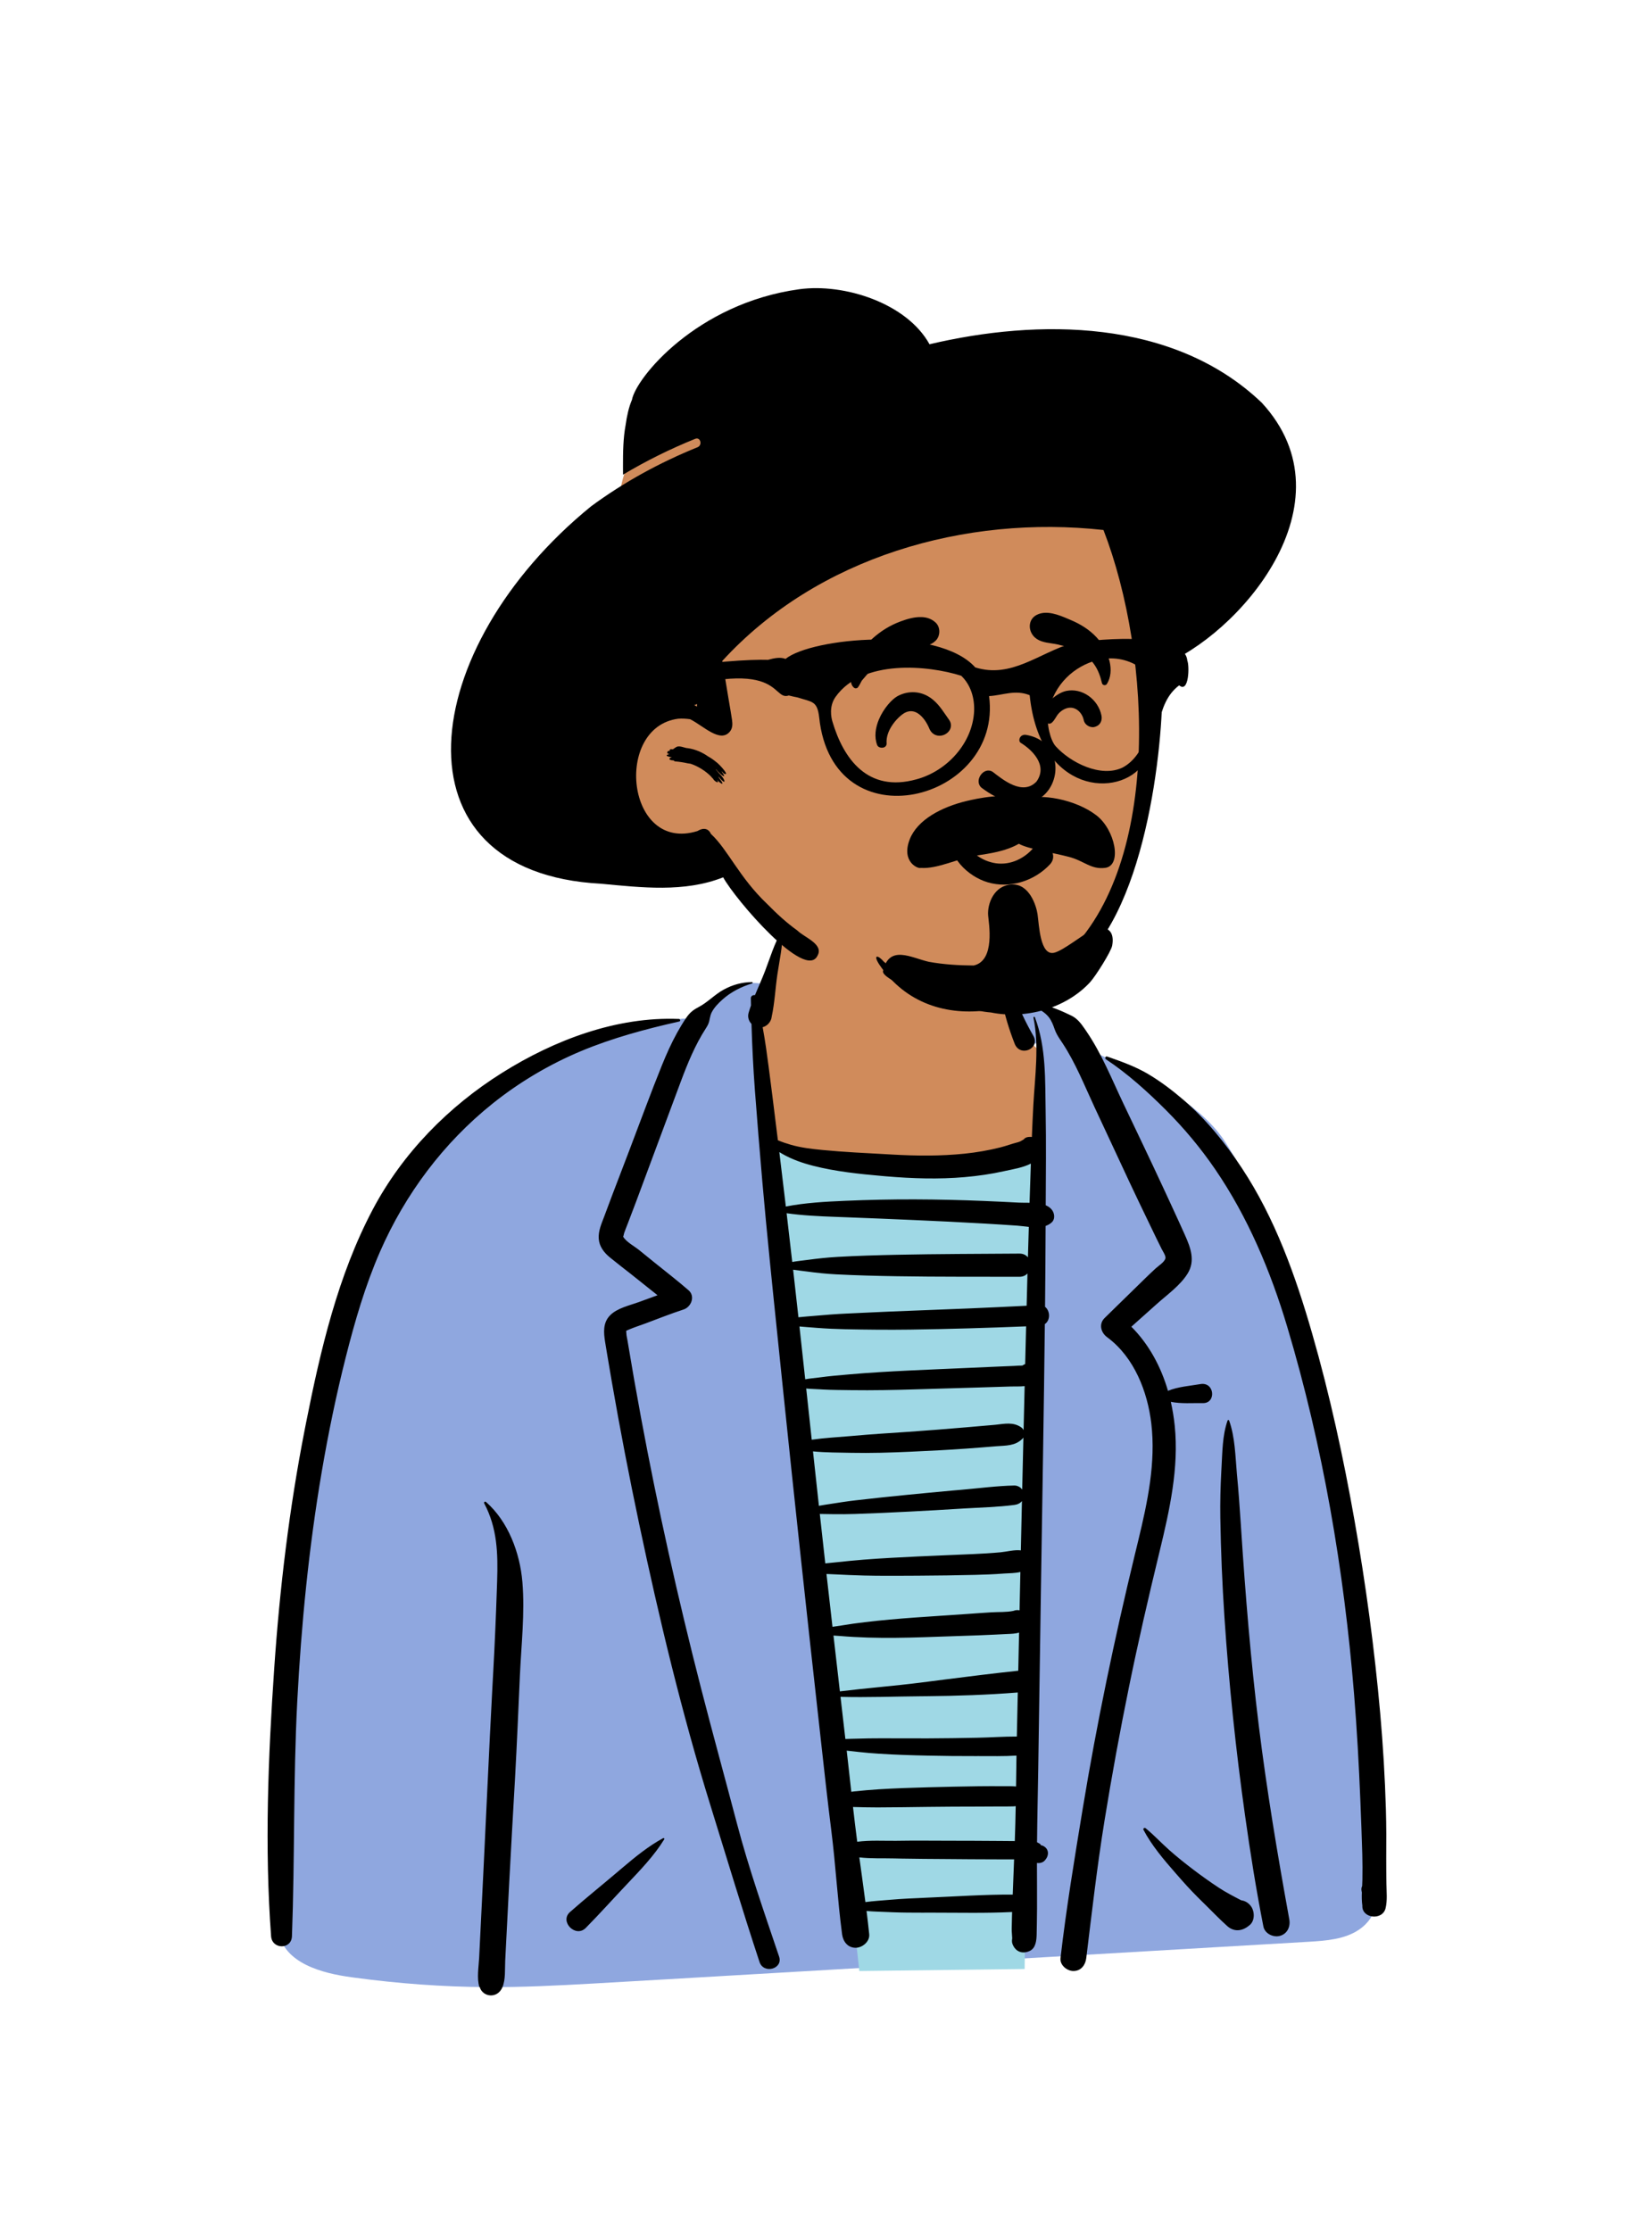 <?xml version="1.0" encoding="UTF-8" standalone="no"?><svg width="240" height="324" viewBox="0 0 240 324" fill="none" xmlns="http://www.w3.org/2000/svg">
<path fill-rule="evenodd" clip-rule="evenodd" d="M112.707 140.051L110.122 146.443L111.546 166.705L112.606 166.871C123.798 168.606 131.403 169.483 135.421 169.501L135.545 169.501C139.592 169.501 144.441 168.597 150.092 166.788L150.35 166.705L151.002 151.534H149.463L146.681 145.007L146.683 145.004C146.714 145.057 146.746 145.107 146.779 145.157C147.939 146.873 148.612 145.487 151.337 146.094C154.601 146.821 156.05 150.121 158.923 152.587C160.257 153.732 163.057 154.272 164.397 155.059L165.805 155.886C170.215 158.489 175.284 161.65 177.946 165.768C181.066 170.595 183.216 175.177 185.202 180.547C189.483 192.123 192.454 203.935 194.577 216.082C196.729 228.394 198.022 240.859 199.01 253.314C199.468 259.085 199.856 264.862 200.178 270.643L200.257 272.088C200.426 275.233 200.279 278.311 197.42 280.248C195.372 281.635 192.654 281.846 190.251 281.989L190.12 281.997C172.354 283.039 154.587 284.074 136.821 285.111L110.171 286.669C105.737 286.929 101.303 287.187 96.868 287.444L86.045 288.069C80.943 288.359 75.836 288.611 70.728 288.581C64.301 288.543 57.901 288.069 51.534 287.212L50.972 287.135C46.966 286.582 41.157 285.182 40.438 280.376C40.334 279.685 40.942 279.254 41.451 279.353C41.284 278.571 41.179 277.788 41.08 277.107C40.653 274.199 40.385 271.272 40.252 268.336C39.987 262.461 40.211 256.559 40.798 250.709C41.769 241.032 43.131 231.371 44.537 221.745L44.851 219.606C46.347 209.407 48.129 199.224 50.917 189.289C53.492 180.112 57.51 170.564 63.038 164.761C68.566 158.958 76.448 153.916 84.547 150.827C85.248 150.56 99.184 147.507 100.122 147.952L100.291 147.82C103.069 145.626 107.033 141.771 111.113 142.985L111.123 142.97C111.219 142.793 111.596 141.608 112.117 140.051L112.707 140.051Z" fill="#8FA7DF"/>
<path fill-rule="evenodd" clip-rule="evenodd" d="M115.654 131.543C119.029 127.262 122.587 125.901 127.844 126.22C131.409 126.093 134.965 127.018 137.984 129.063C140.75 130.509 143.202 132.5 144.953 135.062C146.451 137.252 145.313 142.665 146.681 145.007C146.667 145.261 146.66 145.494 146.66 145.704C146.66 147.73 148.07 149.992 150.89 152.488L151.002 152.587V167.314C146.261 168.772 140.392 169.501 133.395 169.501C126.501 169.501 119.331 168.343 111.885 166.028L111.546 165.921L110.122 149.916L111.546 145.487L111.546 141.777L112.096 140.118C113.071 137.201 114.562 132.927 115.654 131.543Z" fill="#D08B5B"/>
<path fill-rule="evenodd" clip-rule="evenodd" d="M111.546 165.922C111.546 165.922 124.062 169.568 132.607 169.568C141.152 169.568 150.349 165.922 150.349 165.922L148.857 285.95L124.842 286.244L111.546 165.922Z" fill="#9FD8E5"/>
<path fill-rule="evenodd" clip-rule="evenodd" d="M70.344 218.33C70.251 218.156 70.466 218.001 70.608 218.126C73.843 220.966 75.537 225.527 75.892 229.743C76.268 234.214 75.735 238.842 75.531 243.311C75.304 248.289 75.1 253.269 74.823 258.244C74.542 263.292 74.239 268.338 73.979 273.387L73.395 284.744C73.333 285.955 73.468 287.443 73.003 288.573C72.284 290.324 70.146 290.053 69.697 288.59L69.683 288.541L69.642 288.573C69.246 287.254 69.542 285.688 69.61 284.324L70.222 271.915C70.654 263.144 71.04 254.372 71.504 245.603L71.662 242.68C71.879 238.745 72.046 234.82 72.179 230.886L72.223 229.575C72.35 225.625 72.249 221.896 70.344 218.33ZM148.768 145.517C150.57 145.345 151.931 145.943 153.568 146.573C154.281 146.847 154.956 147.164 155.639 147.492C156.496 147.903 157.046 148.629 157.573 149.397L157.855 149.81C160.05 153.028 161.527 156.74 163.193 160.243C165.143 164.341 167.111 168.43 169.019 172.547L169.96 174.576C170.431 175.59 170.9 176.605 171.362 177.623L172.161 179.395C172.963 181.192 173.682 183.093 172.539 184.947C171.476 186.671 169.59 188.005 168.098 189.338C166.853 190.45 165.607 191.562 164.361 192.674C166.937 195.254 168.665 198.502 169.682 201.985C171.125 201.384 172.887 201.268 174.38 201.008C176.47 200.644 176.726 203.808 174.754 203.77C173.297 203.741 171.589 203.89 170.095 203.583C170.354 204.728 170.543 205.89 170.662 207.055C171.29 213.162 169.918 219.304 168.487 225.213L168.37 225.698C166.816 232.094 165.342 238.506 164.024 244.954C162.703 251.417 161.515 257.906 160.46 264.417C159.386 271.045 158.627 277.708 157.81 284.371C157.687 285.379 157.052 286.243 155.939 286.243C155.011 286.243 153.95 285.377 154.067 284.371C154.909 277.116 156.104 269.898 157.291 262.693C159.336 250.284 161.909 237.983 164.87 225.763L165.387 223.634C166.719 218.115 167.928 212.428 167.26 206.735C166.715 202.099 164.778 197.156 160.948 194.277L160.832 194.19C159.937 193.534 159.593 192.279 160.474 191.415C161.035 190.865 161.596 190.315 162.158 189.766L165.529 186.474L166.208 185.809C166.775 185.256 167.344 184.705 167.931 184.172C168.286 183.85 169.248 183.235 169.318 182.704C169.364 182.358 168.954 181.75 168.788 181.431L168.027 179.894C167.595 179.018 167.177 178.136 166.755 177.255C165.88 175.43 164.993 173.61 164.138 171.776L159 160.762C157.551 157.655 156.259 154.374 154.364 151.501L153.991 150.942C153.679 150.47 153.403 150.016 153.206 149.44C153.017 148.885 152.779 148.276 152.428 147.802C151.608 146.691 150.039 146.061 148.726 145.828C148.536 145.794 148.605 145.532 148.768 145.517ZM109.25 142.624C109.364 142.624 109.381 142.787 109.276 142.818C107.692 143.295 106.179 144.064 104.944 145.173C104.354 145.704 103.759 146.307 103.394 147.021C103.255 147.295 103.177 147.584 103.121 147.883L103.103 147.984C103.009 148.525 102.874 148.826 102.599 149.259L102.552 149.333C100.983 151.757 99.883 154.449 98.878 157.145L96.688 163.023L94.5 168.902C93.795 170.796 93.09 172.69 92.385 174.584C91.995 175.63 91.594 176.671 91.194 177.713C91.021 178.164 90.834 178.612 90.676 179.069C90.654 179.131 90.585 179.507 90.533 179.598L90.551 179.629C90.992 180.372 92.169 180.993 92.836 181.532L95.133 183.39C96.772 184.715 98.451 186.003 100.04 187.387C101.038 188.256 100.417 189.812 99.304 190.175C97.439 190.783 95.612 191.511 93.775 192.198C93.033 192.476 92.26 192.718 91.526 193.024L91.08 193.217C90.906 193.296 90.99 193.295 90.996 193.617C91.003 193.954 91.099 194.306 91.154 194.638C91.773 198.381 92.429 202.118 93.121 205.848C95.57 219.039 98.496 232.133 101.833 245.126C103.519 251.688 105.326 258.218 107.049 264.77C108.767 271.304 111.028 277.745 113.186 284.145C113.795 285.95 110.935 286.727 110.341 284.93C107.853 277.403 105.577 269.81 103.226 262.24C99.05 248.79 95.76 235.048 92.849 221.272C91.407 214.444 90.087 207.591 88.892 200.716C88.666 199.414 88.444 198.112 88.227 196.809L87.91 194.892C87.693 193.526 87.57 192.102 88.631 191.021C89.668 189.966 91.447 189.592 92.811 189.097L92.91 189.06C93.778 188.736 94.652 188.424 95.523 188.102C94.24 187.092 92.973 186.059 91.694 185.05C90.661 184.235 89.613 183.437 88.595 182.604C87.757 181.917 87.072 181.034 86.985 179.917C86.896 178.775 87.385 177.715 87.78 176.667L87.817 176.566C88.205 175.52 88.594 174.474 88.992 173.432L91.457 166.982C93.024 162.883 94.525 158.752 96.173 154.685C96.825 153.075 97.535 151.491 98.375 149.97C98.78 149.236 99.214 148.518 99.686 147.826C100.214 147.05 100.694 146.671 101.513 146.243C102.823 145.558 103.85 144.409 105.166 143.703C106.456 143.01 107.784 142.64 109.25 142.624ZM113.501 135.311C113.551 135.225 113.684 135.264 113.686 135.362C113.72 137.399 113.236 139.48 112.939 141.494C112.64 143.516 112.544 145.649 112.111 147.649C112.102 147.742 112.084 147.834 112.059 147.924L112.038 147.993C111.856 148.553 111.381 149.028 110.798 149.176C110.982 150.192 111.154 151.209 111.299 152.231C111.549 153.989 111.776 155.749 112 157.509L112.268 159.622C112.521 161.614 112.767 163.606 113.01 165.598C113.628 165.857 114.259 166.071 114.906 166.255C116.394 166.682 117.918 166.855 119.454 167.006C122.582 167.312 125.734 167.455 128.873 167.629L129.546 167.667C133.075 167.869 136.623 167.905 140.143 167.543C141.888 167.363 143.62 167.062 145.322 166.635C146.187 166.418 147.028 166.093 147.891 165.881C148.177 165.811 148.433 165.648 148.72 165.475C148.848 165.314 149.026 165.192 149.259 165.145L149.322 165.134L149.385 165.125L149.406 165.115L149.404 165.122C149.581 165.098 149.749 165.098 149.907 165.12C149.97 163.566 150.038 162.013 150.124 160.46C150.353 156.289 150.987 151.938 150.141 147.803C150.113 147.664 150.302 147.615 150.351 147.745C152.012 152.122 151.825 156.908 151.909 161.515C151.991 166.021 151.941 170.529 151.919 175.036C152.242 175.173 152.529 175.359 152.757 175.621C153.213 176.143 153.344 177.05 152.757 177.554C152.497 177.777 152.21 177.933 151.905 178.04C151.889 181.955 151.861 185.87 151.822 189.785C152.566 190.36 152.635 191.726 151.793 192.293C151.653 204.972 151.423 217.651 151.232 230.327L150.832 256.923C150.779 260.467 150.69 264.01 150.659 267.553L150.684 267.563L150.772 267.604C150.922 267.674 151.143 267.787 151.189 267.903C151.201 267.934 151.205 267.954 151.203 267.97C151.447 268.004 151.689 268.12 151.899 268.318C152.415 268.81 152.31 269.55 151.899 270.05L151.789 270.184C151.532 270.496 151.045 270.616 150.646 270.552C150.651 272.764 150.665 274.976 150.658 277.187C150.655 277.862 150.645 278.538 150.634 279.213L150.606 280.833C150.587 281.757 150.505 282.931 149.559 283.347C148.492 283.815 147.534 283.431 147.102 282.347C146.985 282.053 147.01 281.779 147.053 281.489C147.04 281.052 146.971 280.547 146.98 280.142L147.015 278.453C147.021 278.193 147.031 277.933 147.038 277.672L147.008 277.676C143.214 277.86 139.395 277.77 135.595 277.768L133.905 277.77C132.496 277.771 131.083 277.764 129.675 277.71L129.147 277.687C128.093 277.638 126.985 277.622 125.892 277.528C126.031 278.65 126.161 279.773 126.277 280.897C126.387 281.963 125.287 282.868 124.306 282.868C123.142 282.868 122.475 281.952 122.336 280.897C121.677 275.918 121.408 270.893 120.779 265.911C120.216 261.449 119.727 256.977 119.231 252.507L119.065 251.016C117.248 234.747 115.484 218.472 113.797 202.189L113.011 194.578C112.217 186.906 111.419 179.233 110.746 171.55C110.361 167.157 110.007 162.764 109.673 158.367C109.428 155.137 109.274 151.924 109.174 148.7C108.779 148.294 108.581 147.7 108.756 147.087C108.858 146.73 108.977 146.374 109.103 146.019C109.095 145.67 109.087 145.321 109.08 144.972C109.074 144.642 109.409 144.471 109.678 144.526C110.166 143.344 110.703 142.172 111.152 141.001C111.878 139.106 112.476 137.065 113.501 135.311ZM72.96 155.792C80.549 151.034 89.582 147.611 98.629 147.979C98.835 147.988 98.892 148.301 98.679 148.349C93.853 149.427 88.974 150.74 84.406 152.65C79.824 154.567 75.467 157.148 71.587 160.249C64.427 165.97 58.862 173.413 55.198 181.802C53.052 186.716 51.547 191.904 50.234 197.094C48.844 202.587 47.698 208.139 46.745 213.725C44.864 224.757 43.768 235.911 43.185 247.085C42.592 258.451 42.837 269.825 42.414 281.193C42.341 283.162 39.527 283.124 39.384 281.193C38.425 268.268 38.956 255.138 39.843 242.223C40.639 230.612 42.031 219.026 44.272 207.603L44.467 206.613C46.562 196.044 49.089 185.219 54.153 175.647C58.477 167.476 65.152 160.687 72.96 155.792ZM178.338 206.304C178.378 206.19 178.527 206.192 178.567 206.304C179.432 208.726 179.463 211.46 179.693 214.013L179.711 214.209C179.932 216.539 180.098 218.871 180.252 221.205L180.31 222.08C180.929 231.601 181.704 241.112 182.871 250.583C184.034 260.019 185.607 269.389 187.307 278.74C187.497 279.781 187.036 280.841 185.944 281.141C184.982 281.406 183.747 280.813 183.544 279.778C182.488 274.41 181.634 269.036 180.873 263.622C179.532 254.089 178.531 244.511 177.888 234.905C177.565 230.081 177.366 225.258 177.287 220.423C177.251 218.18 177.309 215.932 177.429 213.691L177.457 213.174C177.589 210.883 177.576 208.488 178.338 206.304ZM96.34 266.949C96.441 266.894 96.567 267.007 96.502 267.112C95.033 269.501 93.045 271.561 91.124 273.591C89.115 275.713 87.156 277.899 85.107 279.98C83.627 281.483 81.245 279.058 82.808 277.679C85.005 275.741 87.301 273.898 89.537 272.003L90.515 271.174C92.348 269.624 94.236 268.089 96.34 266.949ZM166.13 265.753C166.02 265.544 166.271 265.374 166.441 265.513C167.626 266.477 168.689 267.627 169.833 268.644C170.967 269.652 172.142 270.592 173.35 271.509C174.563 272.43 175.802 273.314 177.075 274.15C178.131 274.844 179.219 275.399 180.324 275.975C180.836 276.041 181.31 276.292 181.69 276.769C182.29 277.523 182.353 278.944 181.521 279.598L181.372 279.715C180.401 280.479 179.248 280.572 178.292 279.715C177.224 278.759 176.215 277.707 175.19 276.696L174.882 276.395C173.781 275.323 172.706 274.218 171.693 273.062L170.775 272.018C169.074 270.077 167.303 267.985 166.13 265.753ZM160.67 153.835C160.473 153.705 160.595 153.353 160.838 153.437L161.285 153.591C163.15 154.24 165.069 154.959 166.762 155.957C168.582 157.03 170.262 158.307 171.868 159.678C175.19 162.516 178.017 166.005 180.419 169.642C185.24 176.939 188.22 185.297 190.627 193.659C193.194 202.576 195.169 211.684 196.783 220.818C198.422 230.101 199.686 239.467 200.518 248.858C200.927 253.483 201.202 258.111 201.34 262.753C201.411 265.141 201.409 267.527 201.389 269.916C201.384 270.53 201.388 271.144 201.395 271.758L201.418 273.6C201.431 274.765 201.57 275.989 201.294 277.127C200.848 278.959 197.821 278.617 197.92 276.745C197.829 276.122 197.825 275.478 197.849 274.833C197.835 274.75 197.819 274.665 197.802 274.579C197.752 274.331 197.794 274.102 197.891 273.905C197.907 273.596 197.921 273.288 197.926 272.986C197.946 271.756 197.945 270.531 197.911 269.302C197.839 266.709 197.736 264.117 197.632 261.526C197.424 256.348 197.135 251.167 196.715 246.002C195.255 228.022 192.172 209.94 186.994 192.643C184.59 184.61 181.274 176.725 176.52 169.784C174.409 166.702 172.028 163.856 169.388 161.214C166.732 158.556 163.804 155.912 160.67 153.835ZM124.842 269.74L125.201 272.336C125.38 273.635 125.558 274.934 125.726 276.233C126.872 276.076 128.043 276.011 129.147 275.913C131.079 275.742 133.024 275.659 134.962 275.579C138.969 275.413 142.996 275.127 147.008 275.147C147.049 275.147 147.088 275.15 147.127 275.153L147.326 270.03L144.507 270.025C142.12 270.022 139.732 270.001 137.344 269.981C135.194 269.962 133.043 269.959 130.893 269.915L129.971 269.893C128.341 269.849 126.54 269.939 124.842 269.74ZM147.562 262.304C147.447 262.318 147.33 262.329 147.206 262.334C146.647 262.358 146.085 262.341 145.526 262.346C144.337 262.356 143.148 262.364 141.958 262.364C139.579 262.364 137.2 262.378 134.822 262.407C132.373 262.437 129.926 262.479 127.478 262.484C126.291 262.486 125.108 262.455 123.922 262.422C124.114 264.108 124.315 265.793 124.536 267.473C126.378 267.225 128.359 267.35 130.159 267.333L130.393 267.33C132.85 267.288 135.308 267.319 137.766 267.322C140.294 267.325 142.822 267.333 145.35 267.354L147.427 267.371L147.431 267.266C147.492 265.614 147.531 263.959 147.562 262.304ZM123.009 254.238C123.239 256.228 123.455 258.222 123.675 260.215C123.822 260.192 123.97 260.173 124.121 260.157C125.309 260.032 126.495 259.926 127.687 259.852C130.064 259.705 132.441 259.627 134.822 259.563C137.27 259.497 139.719 259.447 142.168 259.412C143.358 259.396 144.546 259.397 145.736 259.406C146.294 259.409 146.858 259.392 147.415 259.429C147.482 259.434 147.545 259.441 147.608 259.448L147.65 256.456C147.657 255.957 147.665 255.458 147.673 254.96C145.834 255.073 143.964 255.03 142.127 255.03L141.703 255.031C139.394 255.042 137.085 255.01 134.776 254.962C132.394 254.913 130.018 254.835 127.64 254.682C126.677 254.621 125.721 254.539 124.763 254.433L124.284 254.378C123.867 254.329 123.438 254.289 123.009 254.238ZM147.863 245.793C143.434 246.145 139.029 246.292 134.588 246.336L133.922 246.341C129.998 246.371 126.041 246.533 122.108 246.429C122.343 248.469 122.577 250.509 122.814 252.548C123.377 252.522 123.943 252.521 124.494 252.502C125.614 252.461 126.73 252.451 127.85 252.449C130.159 252.443 132.467 252.463 134.776 252.459C137.155 252.454 139.534 252.413 141.913 252.369C143.842 252.333 145.791 252.187 147.725 252.193L147.863 245.793ZM148.05 237.091C147.537 237.262 146.931 237.273 146.267 237.303L144.552 237.389C143.758 237.427 142.963 237.464 142.168 237.493C139.518 237.59 136.869 237.681 134.219 237.765C131.503 237.851 128.775 237.901 126.059 237.816C124.729 237.774 123.409 237.704 122.083 237.593C121.755 237.566 121.421 237.548 121.086 237.524C121.395 240.227 121.705 242.929 122.016 245.631C125.93 245.15 129.875 244.851 133.785 244.354L137.32 243.902C140.854 243.451 144.384 243.008 147.931 242.635L148.05 237.091ZM148.239 228.293C147.486 228.479 146.627 228.47 145.904 228.515L145.77 228.525C144.4 228.629 143.027 228.68 141.653 228.714C138.962 228.781 136.269 228.814 133.576 228.83L131.957 228.84C129.799 228.853 127.642 228.859 125.483 228.808C124.098 228.776 122.716 228.708 121.332 228.639C120.918 228.618 120.494 228.604 120.069 228.583C120.358 231.141 120.651 233.699 120.942 236.258C121.397 236.185 121.853 236.13 122.289 236.057C123.404 235.868 124.517 235.718 125.641 235.583C128.074 235.292 130.519 235.082 132.964 234.905C135.473 234.723 137.985 234.569 140.494 234.393L142.272 234.267C142.865 234.226 143.457 234.186 144.05 234.15C145.062 234.088 146.239 234.158 147.243 233.938C147.515 233.824 147.817 233.798 148.119 233.863L148.239 228.293ZM148.467 217.994C148.206 218.325 147.817 218.499 147.353 218.559C144.936 218.873 142.457 218.923 140.02 219.071L139.591 219.098C137.074 219.264 134.556 219.394 132.038 219.528C129.451 219.665 126.865 219.777 124.275 219.867C123.176 219.906 122.072 219.91 120.971 219.896L120.499 219.889C120.047 219.881 119.574 219.882 119.099 219.867C119.362 222.259 119.627 224.652 119.896 227.043C120.38 226.991 120.863 226.951 121.332 226.901C122.715 226.755 124.097 226.61 125.483 226.501C128.109 226.294 130.738 226.169 133.369 226.039C136.061 225.906 138.755 225.817 141.447 225.691C142.753 225.63 144.058 225.554 145.36 225.434C146.272 225.35 147.355 225.04 148.307 225.154C148.359 222.767 148.413 220.381 148.467 217.994ZM148.679 208.769C148.638 208.833 148.59 208.895 148.531 208.952C147.467 210.004 146.156 209.923 144.746 210.033L144.659 210.04C143.277 210.156 141.895 210.267 140.512 210.366C137.746 210.566 134.976 210.706 132.206 210.83C129.372 210.958 126.52 211.045 123.683 210.988C121.866 210.95 119.963 210.957 118.11 210.78C118.395 213.415 118.681 216.049 118.97 218.684C119.491 218.586 120.015 218.51 120.512 218.432C121.763 218.235 123.016 218.037 124.275 217.892C126.791 217.602 129.308 217.331 131.828 217.087C133.984 216.878 136.139 216.666 138.296 216.474L139.591 216.363C142.165 216.146 144.771 215.789 147.353 215.736C147.779 215.727 148.26 215.959 148.504 216.325C148.561 213.806 148.62 211.287 148.679 208.769ZM148.858 201.3C148.2 201.38 147.492 201.335 146.886 201.355C145.352 201.405 143.818 201.451 142.285 201.497L133.081 201.768C129.948 201.861 126.804 201.93 123.669 201.886C122.29 201.866 120.906 201.864 119.527 201.789L119.068 201.761C118.501 201.723 117.805 201.718 117.125 201.649L117.927 209.086C119.771 208.819 121.672 208.72 123.5 208.563L123.891 208.529C126.587 208.283 129.297 208.121 131.998 207.938C134.77 207.75 137.537 207.522 140.304 207.289C141.687 207.173 143.07 207.057 144.452 206.929L144.623 206.913C145.929 206.776 147.156 206.486 148.313 207.256C148.482 207.369 148.614 207.519 148.705 207.688C148.755 205.559 148.805 203.429 148.858 201.3ZM149.072 192.621C143.467 192.847 137.862 193.018 132.253 193.094C129.096 193.136 125.943 193.106 122.786 193.04C121.417 193.011 120.037 192.946 118.669 192.841L118.157 192.8C117.506 192.745 116.823 192.705 116.143 192.64C116.424 195.197 116.703 197.754 116.98 200.312C117.649 200.187 118.348 200.13 118.935 200.055L119.068 200.037C120.525 199.837 121.996 199.72 123.46 199.591C126.311 199.34 129.177 199.178 132.036 199.04C134.963 198.899 137.892 198.78 140.82 198.65L143.748 198.518C144.236 198.497 144.724 198.476 145.212 198.455C145.91 198.425 146.607 198.397 147.304 198.368C147.648 198.354 148.006 198.308 148.35 198.325L148.448 198.312C148.493 198.306 148.533 198.302 148.57 198.298C148.663 198.227 148.764 198.167 148.871 198.122L148.936 198.097L149.072 192.621ZM115.224 184.396C115.484 186.698 115.741 189.001 115.995 191.303C116.795 191.212 117.604 191.162 118.367 191.093C119.906 190.955 121.452 190.834 122.996 190.763L126.081 190.62C128.138 190.525 130.195 190.433 132.253 190.357C137.886 190.152 143.518 189.916 149.148 189.628C149.187 188.067 149.228 186.505 149.27 184.943C149 185.233 148.61 185.423 148.097 185.422C142.187 185.406 136.272 185.441 130.363 185.343C127.405 185.295 124.45 185.223 121.496 185.071C120.05 184.997 118.596 184.846 117.161 184.647C116.55 184.562 115.88 184.502 115.224 184.396ZM114.278 176.194C114.556 178.552 114.828 180.911 115.096 183.27C115.83 183.139 116.589 183.069 117.273 182.976C118.745 182.776 120.225 182.616 121.707 182.533C124.59 182.369 127.475 182.287 130.363 182.226C136.272 182.1 142.186 182.101 148.097 182.055C148.652 182.05 149.064 182.27 149.335 182.598C149.376 181.125 149.419 179.653 149.464 178.18C148.893 178.12 148.327 178.035 147.803 177.998C146.193 177.886 144.583 177.783 142.972 177.691C139.611 177.498 136.246 177.333 132.882 177.186C129.517 177.04 126.151 176.897 122.785 176.772L121.313 176.718C118.972 176.631 116.592 176.521 114.278 176.194ZM113.22 167.314C113.509 169.702 113.794 172.09 114.078 174.479L114.164 175.219C116.979 174.671 119.946 174.511 122.785 174.39C126.151 174.247 129.512 174.173 132.882 174.183C136.248 174.194 139.609 174.273 142.972 174.412C144.653 174.482 146.333 174.562 148.013 174.653C148.475 174.678 149.016 174.665 149.573 174.673C149.586 174.298 149.596 173.922 149.609 173.547C149.66 172.027 149.71 170.506 149.762 168.986C148.626 169.57 147.149 169.805 146.007 170.054L145.877 170.083C143.992 170.506 142.067 170.781 140.143 170.948C136.364 171.278 132.546 171.155 128.771 170.836L128.11 170.779C124.795 170.491 121.358 170.127 118.144 169.306C116.613 168.916 115.031 168.369 113.659 167.576C113.516 167.493 113.369 167.406 113.22 167.314ZM145.139 138.935C145.172 138.806 145.366 138.776 145.429 138.897C145.876 139.745 146.042 140.763 146.352 141.672C146.685 142.65 146.996 143.634 147.364 144.6C148.133 146.617 149.04 148.555 150.121 150.424C151.192 152.274 148.194 153.595 147.406 151.569C146.592 149.479 145.923 147.317 145.519 145.109C145.321 144.031 145.145 142.938 145.088 141.843C145.039 140.903 144.907 139.852 145.139 138.935Z" fill="black"/>
<path fill-rule="evenodd" clip-rule="evenodd" d="M166.838 97.896C166.754 93.161 166.662 88.332 165.96 83.643C165.273 79.059 163.385 74.916 160.14 71.588C153.247 64.517 143.257 62.79 133.957 61.208L118.057 58.502C113.206 57.676 108.031 56.357 103.13 57.528C100.715 58.104 98.664 59.444 96.79 61.03C94.983 62.558 93.04 64.199 91.816 66.254C90.59 68.313 90.168 70.72 89.769 73.048C89.32 75.674 88.97 78.319 88.722 80.971C88.225 86.285 88.157 91.638 88.518 96.962C88.692 99.545 88.971 102.12 89.326 104.683C89.502 105.955 89.701 107.223 89.925 108.486C89.992 108.859 90.042 109.272 90.11 109.688C89.608 111.118 89.323 112.599 89.346 114.074C89.414 118.418 93.071 121.152 96.758 122.621C98.896 123.472 101.131 124.05 103.231 125.001C105.441 126.002 106.945 127.623 108.455 129.473C111.337 133.002 114.588 136.173 118.301 138.818C126.173 144.428 136.143 147.081 145.694 145.067C147.985 144.584 150.297 143.834 152.357 142.703C154.532 141.51 156.167 139.78 157.541 137.735C160.091 133.939 161.919 129.665 163.303 125.315C164.714 120.878 165.715 116.433 166.262 111.806C166.806 107.194 166.921 102.536 166.838 97.896Z" fill="#D08B5B"/>
<path fill-rule="evenodd" clip-rule="evenodd" d="M116.099 42.008C122.679 41.101 131.76 44.05 135.037 49.996C150.681 46.299 170.413 46.178 183.307 58.486C196.761 73.086 179.862 92.337 168.656 96.678C169.472 100.652 168.2 126.117 159.199 137.476C152.055 147.1 135.42 151.541 127.722 140.046L127.662 139.951C126.838 138.624 127.548 138.666 128.394 139.654C135.932 146.299 146.181 146.413 154.078 139.399C168.88 126.581 167.354 95.151 160.311 76.969C140.255 74.76 118.782 80.854 104.93 95.989L105.867 101.642C106.026 102.605 106.208 103.567 106.346 104.534C106.434 105.153 106.444 105.769 106.016 106.27C104.603 107.925 102.221 105.438 100.262 104.449C99.683 104.368 99.104 104.336 98.535 104.376C89.121 105.592 90.976 123.901 101.323 120.692C102.193 120.149 102.94 120.315 103.277 121.103C105.743 123.368 107.37 127.407 111.467 131.297C112.913 132.757 114.229 133.978 115.855 135.148C116.81 136.117 119.693 137.104 118.779 138.761C117.051 142.532 106.862 130.687 105.06 127.411C99.416 129.646 93.161 128.887 87.312 128.341C56.454 126.732 60.573 94.123 85.867 73.535C90.628 70.021 95.881 67.155 101.342 64.949C102.087 64.648 101.761 63.421 101.005 63.726C97.392 65.186 93.87 66.924 90.512 68.934L90.507 67.732C90.502 65.707 90.534 63.599 90.885 61.749C91.06 60.467 91.355 59.097 91.809 58.067C92.371 54.909 101.165 44.069 116.099 42.008ZM98.124 108.58C98.6 108.126 99.49 108.667 99.914 108.654C100.998 108.802 102.029 109.262 102.833 109.829C103.363 110.127 103.735 110.406 104.046 110.664L104.054 110.661C104.052 110.661 104.049 110.664 104.047 110.664L104.076 110.684C104.528 111.007 106.185 112.822 105.138 112.334C105.06 112.232 104.98 112.134 104.9 112.039C104.891 112.052 104.879 112.065 104.865 112.077L104.923 112.165C105.813 113.506 104.277 112.093 104.041 111.717C104.03 111.726 104.017 111.733 104.005 111.739L104.312 112.115C104.355 112.168 104.389 112.21 104.417 112.246L104.482 112.309C105.511 113.323 105.543 114.235 104.348 112.736C104.395 112.807 104.433 112.882 104.438 112.948L104.509 113.039C105.447 114.25 104.684 113.82 104.218 113.302L104.179 113.258L104.187 113.27C104.62 113.94 103.76 113.47 103.608 113.112L103.601 113.095C103.436 112.96 103.334 112.808 103.299 112.769L103.292 112.763C102.486 111.934 101.317 111.233 100.323 110.915C100.179 110.887 100.034 110.865 99.887 110.85C99.289 110.716 98.686 110.625 98.075 110.575C98.001 110.566 97.925 110.511 97.869 110.44C96.946 110.409 97.231 110.03 97.614 109.96L97.62 109.959L97.544 109.952C96.952 109.894 96.548 109.681 97.147 109.551L97.222 109.535C97.213 109.521 97.205 109.506 97.197 109.492C96.684 109.435 97.019 108.936 97.303 109.056C97.184 108.664 97.731 108.86 97.799 108.802C97.851 108.744 97.916 108.693 97.953 108.69C98.118 108.573 98.038 108.584 98.124 108.58ZM101.261 102.226L101.141 102.296C101.043 102.353 100.943 102.391 100.843 102.413C100.985 102.473 101.125 102.539 101.263 102.608C101.261 102.523 101.259 102.438 101.259 102.353L101.261 102.226Z" fill="black"/>
<path fill-rule="evenodd" clip-rule="evenodd" d="M148.318 128.112C146.762 128.563 145.091 128.603 143.505 128.138C142.066 127.715 140.588 126.786 139.529 125.555C138.589 124.463 137.979 123.135 138.003 121.717C138.006 121.555 138.064 121.42 138.153 121.315C138.249 121.202 138.383 121.125 138.526 121.091C138.673 121.056 138.829 121.069 138.962 121.129C139.082 121.184 139.185 121.276 139.249 121.412C139.412 121.626 139.574 121.836 139.737 122.041C141.046 123.658 142.313 124.866 144.281 125.299C145.348 125.534 146.415 125.43 147.393 125.071C148.44 124.687 149.387 124.012 150.129 123.148C150.464 122.758 150.86 122.598 151.247 122.595C151.686 122.592 152.119 122.796 152.446 123.122C152.767 123.442 152.982 123.878 153.001 124.333C153.018 124.733 152.888 125.15 152.541 125.523C151.399 126.749 149.919 127.648 148.318 128.112ZM148.27 107.866C149.865 108.837 152.296 111.099 150.58 113.504C148.56 115.624 145.651 113.193 144.218 112.093C142.889 111.241 141.395 113.433 142.629 114.428C152.986 122.099 157.189 108.12 149.077 106.726C148.184 106.572 147.852 107.566 148.27 107.866ZM133.346 103.598C132.833 103.27 132.23 103.157 131.562 103.461C131.039 103.699 130.123 104.491 129.485 105.533C129.049 106.245 128.74 107.081 128.804 107.952C128.819 108.154 128.745 108.303 128.627 108.413C128.534 108.5 128.399 108.564 128.241 108.584C128.107 108.601 127.957 108.586 127.835 108.548C127.603 108.476 127.481 108.325 127.434 108.202C126.988 107.016 127.18 105.692 127.681 104.498C128.356 102.887 129.582 101.537 130.386 101.101C131.76 100.356 133.382 100.322 134.759 101.081C135.931 101.727 136.664 102.77 137.393 103.833C137.548 104.059 137.702 104.283 137.861 104.504C138.179 104.945 138.211 105.383 138.087 105.759C137.951 106.175 137.602 106.526 137.167 106.71C136.764 106.88 136.297 106.904 135.883 106.729C135.534 106.582 135.213 106.294 135.01 105.807C134.668 104.986 134.099 104.08 133.346 103.598ZM159.388 105.425C159.037 105.608 158.762 105.663 158.373 105.546C158.157 105.482 157.944 105.357 157.778 105.191C157.612 105.025 157.493 104.82 157.447 104.592C157.333 104.029 157.025 103.503 156.587 103.159C156.212 102.866 155.739 102.71 155.214 102.798C154.648 102.892 154.108 103.256 153.737 103.684C153.612 103.828 153.515 103.99 153.417 104.152C153.234 104.454 153.056 104.735 152.804 104.957C152.708 105.042 152.564 105.1 152.424 105.1C152.367 105.1 152.31 105.091 152.255 105.074C151.691 104.508 151.583 104.079 151.601 103.653C151.62 103.207 151.796 102.754 152.08 102.333C152.747 101.343 154.014 100.532 154.869 100.348C156.039 100.096 157.202 100.398 158.134 101.052C159.093 101.725 159.803 102.77 160.025 103.948C160.078 104.231 160.055 104.537 159.947 104.803C159.842 105.062 159.658 105.284 159.388 105.425ZM135.928 93.048C135.225 93.732 134.394 93.838 133.553 93.933C133.085 93.986 132.712 94.028 132.345 94.111C131.336 94.339 130.339 94.682 129.429 95.177C128.477 95.693 127.441 96.316 126.695 97.115C126.517 97.305 126.35 97.504 126.183 97.704C126.03 97.886 125.883 98.061 125.728 98.23C125.55 98.425 125.381 98.628 125.213 98.831C125.109 99.002 125.089 99.045 125.068 99.088C125.036 99.154 125 99.228 124.958 99.307C124.9 99.416 124.833 99.534 124.763 99.642C124.646 99.838 124.583 99.893 124.529 99.917C124.439 99.957 124.354 99.977 124.271 99.966C124.193 99.956 124.12 99.919 124.048 99.858C123.687 99.553 123.581 99.052 123.592 98.521C123.608 97.716 123.905 96.823 124.179 96.275C124.816 95.001 125.699 93.676 126.761 92.725C127.973 91.639 129.299 90.817 130.822 90.251C131.768 89.898 132.864 89.575 133.895 89.616C134.637 89.646 135.345 89.866 135.93 90.417C136.29 90.756 136.462 91.237 136.462 91.718C136.462 92.208 136.283 92.701 135.928 93.048ZM160.817 99.317C160.772 99.391 160.71 99.441 160.641 99.472C160.569 99.503 160.489 99.512 160.412 99.499C160.335 99.486 160.262 99.451 160.204 99.398C160.148 99.347 160.106 99.279 160.087 99.196C159.62 97.147 158.715 95.623 156.782 94.639C155.831 94.156 154.738 93.849 153.703 93.603C153.402 93.532 153.084 93.486 152.764 93.439C151.761 93.293 150.751 93.125 150.097 92.314C149.703 91.825 149.537 91.201 149.631 90.629C149.719 90.091 150.033 89.598 150.605 89.302C152.027 88.566 153.794 89.288 155.231 89.903C155.337 89.949 155.442 89.994 155.544 90.037C156.949 90.63 158.23 91.413 159.283 92.533C160.119 93.421 160.893 94.734 161.205 96.085C161.464 97.209 161.403 98.356 160.817 99.317Z" fill="black"/>
<path fill-rule="evenodd" clip-rule="evenodd" d="M148.502 116.101C146.153 115.042 141.934 115.966 140.402 116.333C136.841 117.187 133.259 119.033 132.152 121.926C130.905 125.185 133.394 126.212 133.76 126.044C136.225 126.218 139.16 124.667 141.744 124.267C143.841 123.94 146.053 123.654 148.018 122.539C149.452 123.328 152.692 123.755 155.307 124.445C157.534 125.033 158.499 126.307 160.563 126.036C163.038 125.712 162.025 120.505 159.267 118.396C156.249 116.088 151.144 115.152 148.502 116.101ZM153.155 138.361C151.099 138.862 150.961 134.355 150.731 132.763C150.551 131.519 149.536 128.311 146.964 128.449C144.391 128.588 143.424 131.276 143.555 132.947C143.64 134.031 144.638 139.523 141.451 140.217C139.419 140.21 137.068 140.073 134.931 139.679C132.416 139.109 129.146 137.114 128.282 141.043C127.971 142.457 139.049 146.658 143.965 147.038C148.951 148.049 154.784 146.494 158.334 142.679C159.141 141.811 161.415 138.208 161.577 137.325C161.918 135.471 161.13 134.277 158.836 134.931C157.215 135.797 154.476 138.039 153.155 138.361Z" fill="black"/>
<path fill-rule="evenodd" clip-rule="evenodd" d="M163.095 111.466C159.925 112.993 155.501 110.74 153.369 108.38C152.593 107.521 151.995 105.062 152.293 103.503C153.102 99.28 156.14 96.745 159.347 95.88C163.793 94.68 168.267 97.72 167.745 101.307C167.251 104.707 166.502 109.639 163.095 111.466ZM141.514 103.354C141.26 107.956 137.566 111.984 133.15 113.177C126.036 115.163 122.52 110.16 120.928 104.771C120.769 104.235 120.397 102.601 121.395 101.198C125.321 95.683 134.873 96.623 139.644 98.137C141.041 99.473 141.612 101.402 141.514 103.354ZM166.54 95.416C166.538 95.419 166.536 95.421 166.534 95.424C166.517 95.414 166.501 95.404 166.485 95.394C166.503 95.401 166.522 95.408 166.54 95.416ZM172.493 95.948C172.079 91.262 157.383 93.056 155.665 93.44C150.975 94.82 146.925 98.574 141.682 96.924C136.25 90.866 117.957 92.603 114.122 95.689C113.396 95.404 112.513 95.557 111.578 95.826C106.775 95.652 84.849 97.308 89.334 103.441C90.014 103.913 90.694 103.433 90.713 102.46C114.093 94.017 111.826 101.925 114.599 101.001C115.022 101.123 115.464 101.2 115.851 101.281C117.997 101.972 118.725 101.759 119.008 104.169C120.95 122.778 145.722 116.355 143.691 101.091C145.702 100.98 147.462 100.11 149.589 100.96C151.066 115.339 162.633 115.92 166.114 110.935C168.739 107.475 167.698 102.254 171.307 99.532C172.731 100.725 172.823 96.7 172.493 95.948Z" fill="black"/>
</svg>
